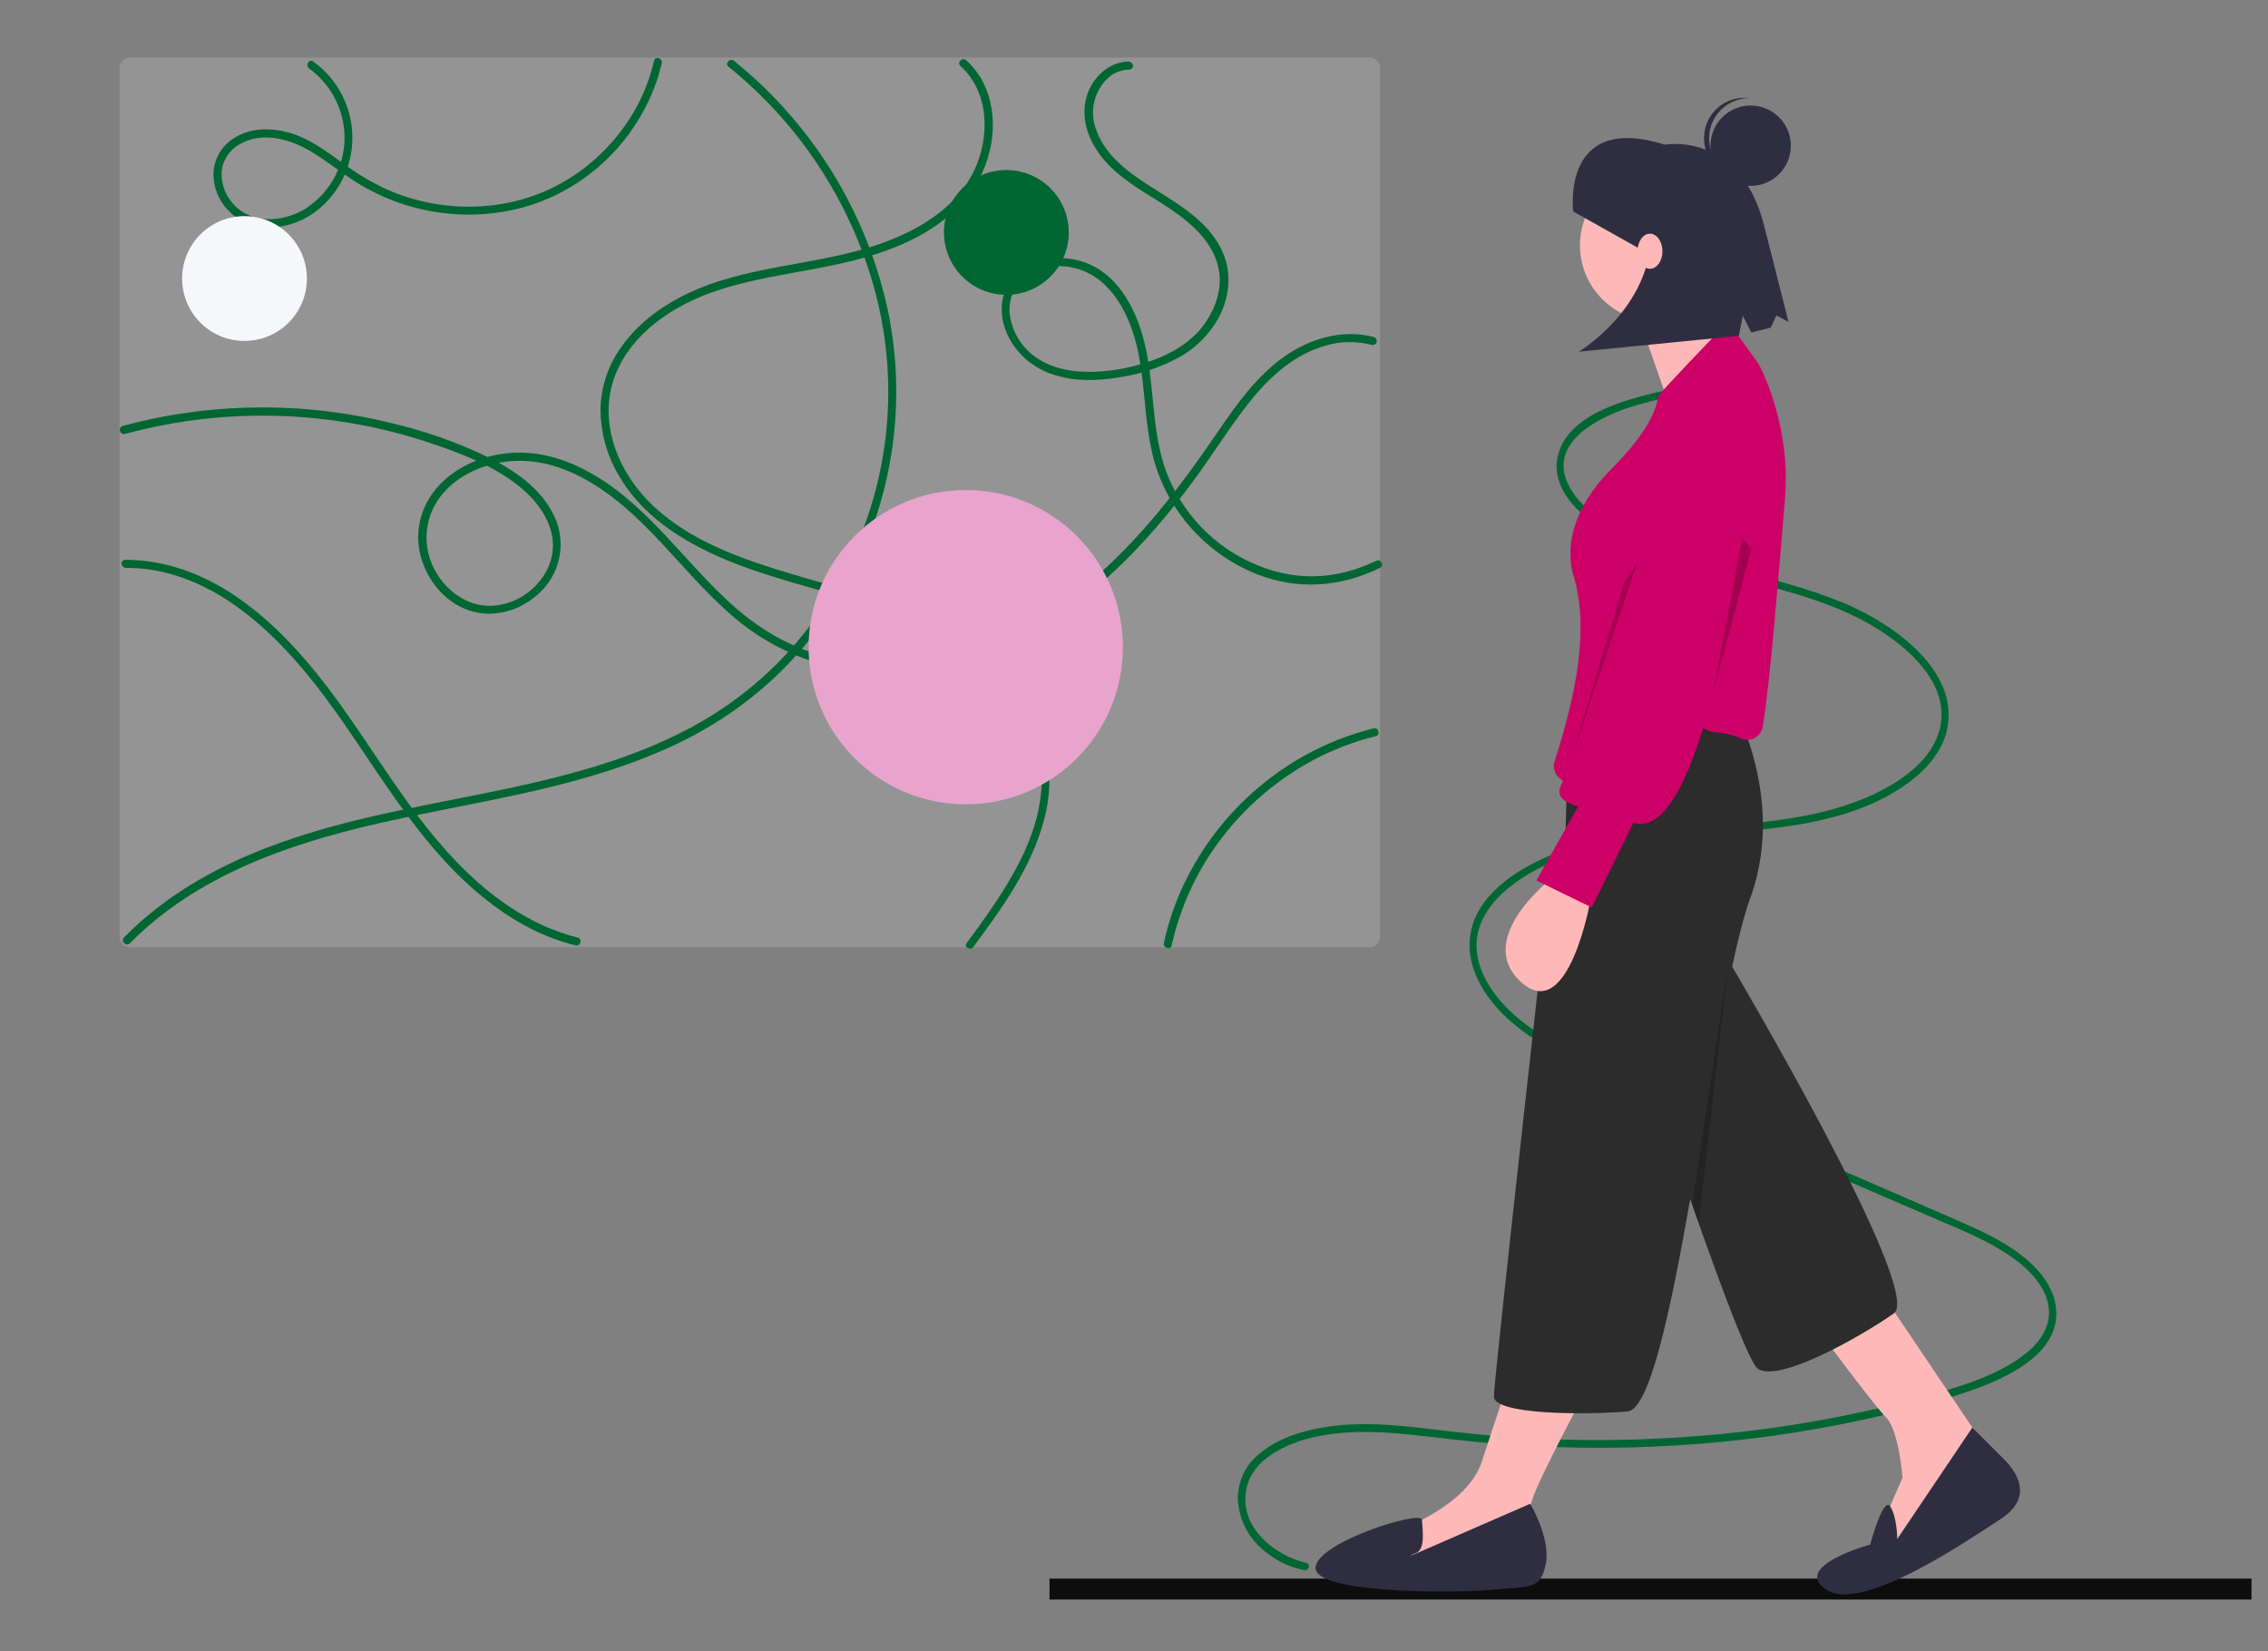 <?xml version="1.0" encoding="utf-8"?>
<!-- Generator: Adobe Illustrator 25.2.1, SVG Export Plug-In . SVG Version: 6.00 Build 0)  -->
<svg version="1.1" id="Capa_1" xmlns="http://www.w3.org/2000/svg" xmlns:xlink="http://www.w3.org/1999/xlink" x="0px" y="0px"
	 viewBox="0 0 1072.3 780.8" style="enable-background:new 0 0 1072.3 780.8;" xml:space="preserve">
<rect x="0" y="0" width="1072.3" height="780.8" fill="#808080" stroke="none"/>
<style type="text/css">
	.st0{display:none;}
	.st1{display:inline;fill:#F6F7FB;}
	.st2{display:none;fill:#C8D4EB;}
	.st3{fill:#006633;}
	.st4{fill:#0D0D0D;}
	.st5{fill:#FFB8B8;}
	.st6{fill:#2C2C2C;}
	.st7{fill:#2F2E41;}
	.st8{fill:#CC0066;}
	.st9{opacity:0.2;enable-background:new    ;}
	.st10{fill:#949494;}
	.st11{fill:#E9A4CE;}
	.st12{fill:#F6F7FB;}
	.st13{display:inline;}
	.st14{fill:#C7F3C5;}
	.st15{fill:#7A0F22;}
</style>
<g id="Capa_2_1_">
	<g class="st0">
		<rect class="st1" width="1072.3" height="780.8"/>
	</g>
	<g>
		<path class="st2" d="M1072.3,390.4c0,107.8-64.8,222.3-38.9,346.4c-115.5,35.4-280.9,44-402.8,44c-244,0-441.7-174.8-441.7-390.4
			S386.6,0,630.6,0S1072.3,174.8,1072.3,390.4z"/>
	</g>
</g>
<g id="Capa_1_1_">
	<g>
		<path class="st3" d="M617.7,739c-14.5-3.2-32.2-16.7-28.4-35.1c1.9-9.2,9.1-15.1,16.5-18.9c10.3-5.3,22.1-7.3,33.4-7.8
			c13.1-0.6,26.1,0.9,39.1,2.4c12.8,1.5,25.6,2.9,38.5,3.7c25.4,1.6,50.8,1.7,76.1,0.1c24.9-1.5,49.6-4.6,74.1-9.3
			c12.1-2.3,24.2-5,36.2-8.1c11.3-2.7,22.4-6.2,33.3-10.2c14.3-5.6,37.5-16.6,35.6-37c-1-10.8-8.7-19.4-16.5-25.4
			c-9.4-7.3-20.3-12-30.9-16.7c-49.6-21.6-99.2-42.9-148.8-64.3c-11.6-5-23.2-9.9-34.5-15.7c-10.5-5.5-21-11.9-29.5-20.7
			c-7.4-7.7-14-18-13.8-29.6c0.2-9.6,5.5-17.7,12-23.8c16-15,38.8-21.1,59.3-24.3c25.5-4,51.4-3.9,76.9-7.8
			c20.6-3.1,42.6-9.1,59.4-23.1c6.4-5.4,12.1-12.3,14.5-20.8c2.1-8.3,1.1-17.1-3-24.7c-4.5-8.9-11.8-16-19.4-21.9
			c-9-6.7-18.9-12.2-29.4-16.2c-22.6-8.9-46.4-13.5-69.6-20.3c-11.4-3.3-22.8-7-33.4-12.8c-8.9-4.9-18.7-11.4-23.7-21.2
			c-10.3-20.1,14.2-32.1,28.1-36.7c9.5-3,19.2-5.3,29-6.8c2.1-0.4,1.2-3.8-0.9-3.4c-10.3,1.7-20.5,4.1-30.5,7.3
			c-8.4,2.9-17,6.6-23.6,13.1c-5.5,5.4-9,13.2-7.5,21.3c1.7,9.7,9.3,17.1,16.4,22.5c9.4,7.1,20.1,11.8,31,15.6
			c11.4,4,23.1,7.1,34.8,10.2c23.3,6.1,47.7,11.5,68.8,24.5c14.7,9.1,34.8,26.1,29.9,47.2c-2.2,9.4-8.8,16.7-15.9,22.1
			c-8.6,6.5-18.5,11-28.5,14.3c-46.7,15.5-98.1,4.4-143.6,25.4c-15.5,7.1-34.3,20.2-34.4,40.6c-0.1,10.6,5.1,20.4,11.5,28.1
			c7.7,9.2,17.6,16.1,27.7,21.8c10.7,5.8,21.8,11.1,33.1,15.8c12.4,5.4,24.9,10.8,37.3,16.1l75.5,32.6l37.5,16.2
			c11.5,4.9,23.2,9.7,33.6,17c8.5,5.9,18.6,15.7,17.7,27.8c-0.7,9.6-8.5,16.6-15.5,21.2c-9.2,6-19.5,9.9-29.8,13.1
			c-11.8,3.7-23.9,6.8-35.9,9.6c-24.8,5.7-50,9.8-75.4,12.2s-51,3.2-76.6,2.4c-12.9-0.4-25.8-1.3-38.7-2.6
			c-13.3-1.3-26.5-3.3-39.8-4.2c-12-0.8-24.2-0.6-36,2c-9.9,2.2-20.3,6.1-27.9,13.7c-5.4,5.4-8.2,12.8-7.8,20.4
			c0.6,7.6,3.8,14.8,9.1,20.3c6,6.2,13.7,10.5,22.1,12.2C618.9,742.9,619.8,739.4,617.7,739L617.7,739z"/>
	</g>
	<g>
		<rect x="496.2" y="746.4" class="st4" width="568.3" height="9.9"/>
	</g>
	<path class="st5" d="M891.8,614.6l49.7,73.7l-46.3,46.3l-6-12l10.3-24c0,0-1.7-22.3-7.7-28.3s-32.6-42-32.6-42L891.8,614.6z"/>
	<g>
		<path class="st6" d="M828.4,376.4c0,0,9.4,14.9-10.3,79.2c0,0,91.9,155.1,77.3,165.4c-14.6,10.3-54,33-64.3,26.2
			c-10.3-6.9-85.1-239-85.1-239L828.4,376.4z"/>
	</g>
	<path class="st7" d="M932.5,675l15,15c7.7,7.7,12.9,18.8-1.7,28.3c-14.6,9.4-65.1,44.5-82.2,33.4c-17.1-11.1,20.6-21.4,20.6-21.4
		s6.2-23.1,9.5-18s3.3,15.4,3.3,15.4L932.5,675z"/>
	<path class="st5" d="M751.3,654.9c0,0-27.4,50.5-27.4,56.5s1.7,23.1,1.7,23.1l-52.3,12.9l-18-8.6l6-15.4c0,0,32.6-11.1,39.4-32.6
		c6.9-21.4,14.6-43.7,14.6-43.7L751.3,654.9z"/>
	<circle class="st5" cx="783" cy="116" r="36"/>
	<path class="st5" d="M773.6,146.8l17.2,49.4l37.7-16.8c0,0-25.7-39.4-25.7-44.5L773.6,146.8z"/>
	<g>
		<path class="st6" d="M768.5,322.5h45.4c0,0,32.6,49.7,13.7,101.9c-2.9,8-5.8,19.2-8.6,32.5c-6.6,30.5-13.1,71.8-19.8,109.7
			c-9.4,53.3-19.2,100-29.8,100.8c-21.4,1.7-63.1,1.4-63.1-7.1s27.9-256.4,27.9-256.4l6-10.3l1.1-44.8
			C741.7,334.1,753.8,322.4,768.5,322.5L768.5,322.5z"/>
	</g>
	<path class="st7" d="M723.5,711c0,0,9.9,16.7,7.3,28.7c-2.6,12-6.9,10.3-25.7,12s-83.1,1.7-83.1-10.3s50.1-27.6,50.3-22.8
		s1.9,14.2-3.2,15.9c-5.1,1.7-0.4,0.4-0.4,0.4L723.5,711z"/>
	<path class="st5" d="M752.1,424.9c0,0-10.3,60.1-33,39.4s15.1-49.5,15.1-49.5L752.1,424.9z"/>
	<g>
		<path class="st8" d="M823.2,349.2c2.4,1.1,5.3,0.8,7.4-0.9c1.5-1.2,2.5-2.9,2.8-4.8c3.6-20.7,8-78.2,10.5-107.2
			c3.2-36.4-12.6-64.7-12.8-64.8l-9.3-12.8c-2-2.8-5.6-3.8-8.7-2.5c0,0-29.1,30.2-29.2,31.3c-0.5,5-3.9,16.1-21.9,34.1
			c-19.7,19.7-19.8,36.9-19.4,41.7c0,0.3,0,0.6,0,0.9c0,2.2,0.3,4.3,0.9,6.4c8.3,26,1.8,57.2-8.6,89.8c-0.8,3,0.4,6.2,3,8
			c3,2.1-0.6-1,0.5,0.3c7.2,8.8,17.5-3.5,29.3-16.8c4.1-4.6,8.8-9.9,14.2-15.4c7.5-7.5,22,9.7,28.7,9.7
			C814.9,346.4,819.2,347.4,823.2,349.2z"/>
	</g>
	<g>
		<path class="st8" d="M831.9,187.6c0,0,17,17.8,4.1,37.1s-13.1,34.5-13.1,34.5S804.7,399.5,772.3,389l-19.7,40.1l-26.2-12.8
			l19.8-35.1c0,0-12.6-2.2-7.9-10.4c3.3-5.8,24.4-69.9,36.7-107.5c5.2-16,8.8-27.2,8.8-27.2S800.8,179.9,831.9,187.6z"/>
	</g>
	<polygon class="st9" points="828,259.5 810,327.4 823.7,254.2 	"/>
	<path class="st7" d="M743.8,100c0,0-6-47.1,43.3-31.6c0,0,35.3-6.5,46.8,37.6l11.7,46.2l-5.7-3.1l-2.7,5.8l-9.2,2.3l-4-7.9
		l-1.9,9.5l-75.7,7.5c0,0,33.9-20.1,34.4-56l-6.5,6.8L743.8,100z"/>
	<g>
		<path class="st10" d="M61.5,27.2c-2.8,0-5,2.3-5,5.1v410.5c0,2.8,2.3,5.1,5,5.1h586c2.8,0,5-2.3,5-5.1V32.3c0-2.8-2.3-5.1-5-5.1
			C647.5,27.2,61.5,27.2,61.5,27.2z"/>
	</g>
	<g>
		<path class="st3" d="M59.4,268.5c17.9-0.1,34.8,6.3,49.5,16.2c15.4,10.4,28.5,24.1,40,38.7c12.7,16.1,23.5,33.5,35.2,50.3
			c10.8,15.5,22.3,30.6,36.2,43.5c13.1,12.2,28.3,22.5,45.5,28c2.1,0.7,4.2,1.3,6.3,1.8c2.4,0.6,3.4-3.1,1-3.7
			c-17.6-4.4-33.4-14-46.9-25.9c-14.1-12.4-25.9-27.2-36.7-42.6c-11.8-16.7-22.6-34.1-35-50.3c-11.5-15-24.4-29.2-39.8-40.3
			c-14.3-10.4-30.8-17.7-48.5-19.2c-2.3-0.2-4.6-0.3-6.9-0.3c-1.1,0-1.9,0.9-1.9,2C57.6,267.6,58.4,268.4,59.4,268.5L59.4,268.5z"/>
	</g>
	<g>
		<path class="st3" d="M61.4,446c31.4-31.8,74.4-46.8,117.1-56.6c44.6-10.2,90.7-15.7,133.1-33.9c20.3-8.5,38.9-20.4,54.9-35.4
			c15-14.3,27.4-31.1,36.8-49.6c19.1-37.5,25-80.4,16.9-121.7c-8.6-42-30-80.3-61.3-109.7c-3.8-3.6-7.8-7-11.8-10.3
			c-1.9-1.5-4.6,1.2-2.7,2.7c33.2,26.8,57.3,63.2,68.8,104.3c11.3,40.5,8.4,83.7-8.3,122.3c-8.1,18.8-19.2,36-33.1,51.1
			c-14.6,15.7-32.1,28.6-51.4,38c-41.2,20.3-87.2,26.6-131.6,36c-41.9,8.8-84.6,21.4-118.2,49.1c-4.2,3.4-8.2,7.1-12,11
			C56.9,445,59.7,447.8,61.4,446L61.4,446z"/>
	</g>
	<g>
		<path class="st3" d="M59,205.2c48.3-13.1,99.3-11.3,146.6,5c13.7,4.7,27.8,10.2,39.3,19.3c9.9,7.8,18.6,19.7,16.1,33
			c-2.3,12.3-13.6,22-25.7,23.7c-12.5,1.8-23.9-5.8-29.7-16.6c-6-10.9-5.1-24.4,2.3-34.4c7.3-9.8,19.3-15.4,31.2-16.9
			c13.6-1.8,26.9,2.2,38.6,8.9c26.5,15.1,43.4,41.4,65.7,61.5c10.7,9.9,23.2,17.6,36.9,22.7c13.2,4.6,27.2,6.7,41.1,6.2
			c29.3-0.7,57.4-11.3,81.3-27.9c24-16.7,43.8-38.5,61.2-61.9c9.3-12.5,17.4-25.9,27.1-38c9.6-12,21.4-22.6,36.5-26.6
			c6.9-1.9,14.2-1.9,21.1-0.1c1,0.2,2.1-0.4,2.3-1.4s-0.3-2-1.3-2.3c-14.7-4-30.2,0.7-42.4,9.2c-13,9.2-22.4,22.4-31.3,35.4
			c-17.7,26-36.8,51.2-61,71.5s-53.3,34.8-85,37.7c-15.2,1.5-30.5,0-45.1-4.4c-15.3-4.8-28.5-13.5-40.2-24.2
			c-23-21.2-40.9-49-69.6-63.2c-12.1-6-25.4-8.9-38.8-6.6c-11.8,2-23.5,7.8-30.9,17.4c-7.7,9.8-9.7,22.9-5.2,34.5
			c4.2,11.2,13.7,20.8,25.8,23c12.2,2.2,24.8-3.4,32.4-12.9c7.8-9.8,8.9-23.3,3-34.2c-6.2-12.1-18.4-20.4-30.3-26.3
			c-14.9-7.2-30.5-12.7-46.6-16.4c-33-8.1-67.4-9.4-100.9-4c-8.6,1.4-17.1,3.2-25.5,5.5c-1,0.3-1.6,1.4-1.3,2.4
			C57.1,204.9,58.1,205.4,59,205.2L59,205.2z"/>
	</g>
	<g>
		<path class="st3" d="M460.2,447.7c13.6-18.3,27.5-37.6,33.4-60c2.9-10.7,3.4-21.9,1.3-32.7c-2-9.5-6-18.4-11.6-26.3
			c-11.6-16.4-28.6-28.6-46.8-36.9c-22.5-10.2-46.7-15.4-70.1-22.8c-21.6-6.8-43.8-15.6-59.9-32.1c-15.3-15.6-23.9-39-15.4-60.1
			c7.7-19.1,26.5-31.8,45.3-38.5c23-8.2,47.7-9.7,71.2-16.2c19.6-5.4,39.7-14.7,51.8-31.8c10.3-14.4,13.6-35.3,5.4-51.4
			c-2-3.9-4.7-7.4-8-10.4c-1.8-1.7-4.6,1.1-2.7,2.7c13.9,12.6,14,34.1,6.2,50c-9.2,18.7-29,29.3-48.1,35.4
			c-22.7,7.2-46.7,8.7-69.5,15.5c-19.5,5.8-38.6,16.2-50,33.5c-5.6,8.3-8.6,18.1-8.8,28.1c0.1,10.7,2.9,21.2,8.3,30.5
			c10.8,19.3,30.2,31.7,50.1,40.1c41.8,17.7,91.5,20.4,125.9,52.8c14.8,13.9,24.9,32.4,24.3,53.1c-0.6,22.8-12.8,43.6-25.5,61.9
			c-3.2,4.6-6.5,9.2-9.9,13.7C455.4,447.7,458.8,449.6,460.2,447.7L460.2,447.7z"/>
	</g>
	<g>
		<path class="st3" d="M146.2,32.4c10.7,7.8,17,20.4,16.7,33.7c-0.4,13.5-7.6,25.8-19,32.9c-10.7,6.3-25.7,7.1-34.2-3.2
			c-3.5-4.2-5.3-9.6-4.9-15c0.6-5.3,3.8-10,8.5-12.6c10.8-6.2,23.7-2.5,33.7,3.4c6.2,3.7,11.8,8.1,17.7,12.1
			c5.6,3.9,11.7,7.2,18,9.9c25.1,10.6,54.6,10.7,79.3-1c22.7-10.8,40.1-30.3,48.4-54c1-2.9,1.8-5.9,2.5-8.8c0.5-2.4-3.2-3.4-3.7-1
			c-5.8,25.4-23.4,47.4-46.6,59.3c-25.2,12.9-56.3,12.6-81.8,0.5c-6.5-3.2-12.8-7-18.6-11.4c-6-4.3-12-8.8-18.7-11.9
			c-10.6-5-24.4-6.4-34.3,1c-4.7,3.4-7.7,8.7-8.2,14.5c-0.4,5.9,1.4,11.7,4.9,16.3c8.2,11.1,23.1,12.7,35.2,7.6
			c12.8-5.4,22-17.6,24.7-31.1c3.3-17-3.6-34.4-17.7-44.5C146.1,27.6,144.2,30.9,146.2,32.4L146.2,32.4z"/>
	</g>
	<g>
		<path class="st3" d="M554,446.9c4.1-18.5,12.2-35.9,23.8-50.9c11.6-15.1,26.2-27.5,42.9-36.5c9.4-5,19.4-8.9,29.7-11.4
			c2.4-0.6,1.4-4.3-1-3.7c-18.9,4.7-36.5,13.5-51.7,25.7s-27.6,27.5-36.4,44.8c-5,9.8-8.7,20.2-11,30.9
			C549.8,448.3,553.5,449.4,554,446.9z"/>
	</g>
	<g>
		<path class="st3" d="M533.6,29.1c-8.2,0.1-15.1,5.8-18.5,13c-3.8,8.2-2.8,17.2,1.3,25.2c9.5,18.5,30.3,25,45.3,37.8
			c7,5.9,13,13.5,14.6,22.7c1.6,9-1.7,18.2-6.9,25.5c-5.7,7.9-14.4,13.3-23.4,16.7c-9.3,3.5-19.1,5.5-29,5.8
			c-9.6,0.3-19.7-1.4-27.6-7.1c-6.7-4.8-11-12.1-12-20.2c-0.8-7.4,2.6-14.7,8.9-18.7c6.2-3.7,13.5-4.9,20.6-3.3
			c17.5,3.5,26.6,20.9,30.5,36.8c4.9,20.3,3,41.9,10.6,61.6c6.5,16.7,18.3,30.8,33.5,40.2c17.5,10.7,36.4,14.1,56.3,8.9
			c5.1-1.4,10-3.2,14.7-5.5c2.2-1.1,0.3-4.4-1.9-3.3c-19.8,9.5-40,9.8-59.9,0.4c-16.5-7.8-29.7-21.2-37.3-37.7
			c-9-19.6-7.2-41.6-11.5-62.3c-3.4-16.6-11.8-35.2-28.9-41.5c-13.8-5-32.2-1.1-37.9,13.7c-3,7.7-1.3,16.6,2.9,23.6
			c4.6,7.7,12,13.3,20.6,15.9c9.6,3.1,20.1,2.8,30,1.2c10-1.4,19.6-4.6,28.4-9.3c8.5-4.6,15.4-11.6,19.8-20.2
			c4.1-8.4,5.4-18.1,2.3-27.1c-6.9-19.7-27.8-27.9-43.4-39.3c-7.7-5.6-14.9-13-17.8-22.3c-2.7-8.1-0.5-17.1,5.6-23.1
			c2.8-2.7,6.4-4.2,10.3-4.3c1.1,0,1.9-0.9,1.9-2C535.4,29.9,534.6,29.1,533.6,29.1L533.6,29.1z"/>
	</g>
	<g>
		<circle class="st11" cx="456.6" cy="306" r="74.3"/>
	</g>
	<g>
		<circle class="st3" cx="475.8" cy="109.9" r="29.5"/>
	</g>
	<g>
		<ellipse class="st12" cx="115.6" cy="131.7" rx="29.5" ry="29.5"/>
	</g>
	<polygon class="st9" points="800.1,569.3 817,456.8 803.2,578.2 	"/>
	<circle class="st7" cx="827.7" cy="68.9" r="19"/>
	<path class="st7" d="M808.1,64.2c0.6-10,9-17.8,19-17.8c-0.4,0-0.8-0.1-1.2-0.1c-10.5-0.7-19.6,7.3-20.2,17.8
		c-0.7,10.5,7.3,19.6,17.8,20.2l0,0c0.4,0,0.8,0,1.2,0C814.7,83,807.4,74.2,808.1,64.2z"/>
	<ellipse class="st5" cx="780.1" cy="118.8" rx="5.9" ry="8.3"/>
	<polygon class="st9" points="768.2,274.7 741.8,362.2 774.1,265.9 	"/>
</g>
<g id="Col" class="st0">
	<g class="st13">
		<rect x="-171.5" y="-27.9" class="st14" width="81.4" height="81.4"/>
	</g>
	<g class="st13">
		<rect x="-171.5" y="79.3" class="st3" width="81.4" height="81.4"/>
	</g>
	<g class="st13">
		<rect x="-171.5" y="186.5" class="st11" width="81.4" height="81.4"/>
	</g>
	<g class="st13">
		<rect x="-171.5" y="293.7" class="st15" width="81.4" height="81.4"/>
	</g>
	<g class="st13">
		<rect x="-171.5" y="398.3" class="st12" width="81.4" height="81.4"/>
	</g>
	<g class="st13">
		<rect x="-171.5" y="505.5" class="st10" width="81.4" height="81.4"/>
	</g>
	<g class="st13">
		<rect x="-171.5" y="612.7" class="st6" width="81.4" height="81.4"/>
	</g>
	<g class="st13">
		<rect x="-171.5" y="727" class="st4" width="81.4" height="81.4"/>
	</g>
	<g class="st13">
		<rect x="-292.5" y="293.7" class="st8" width="81.4" height="81.4"/>
	</g>
</g>
</svg>
